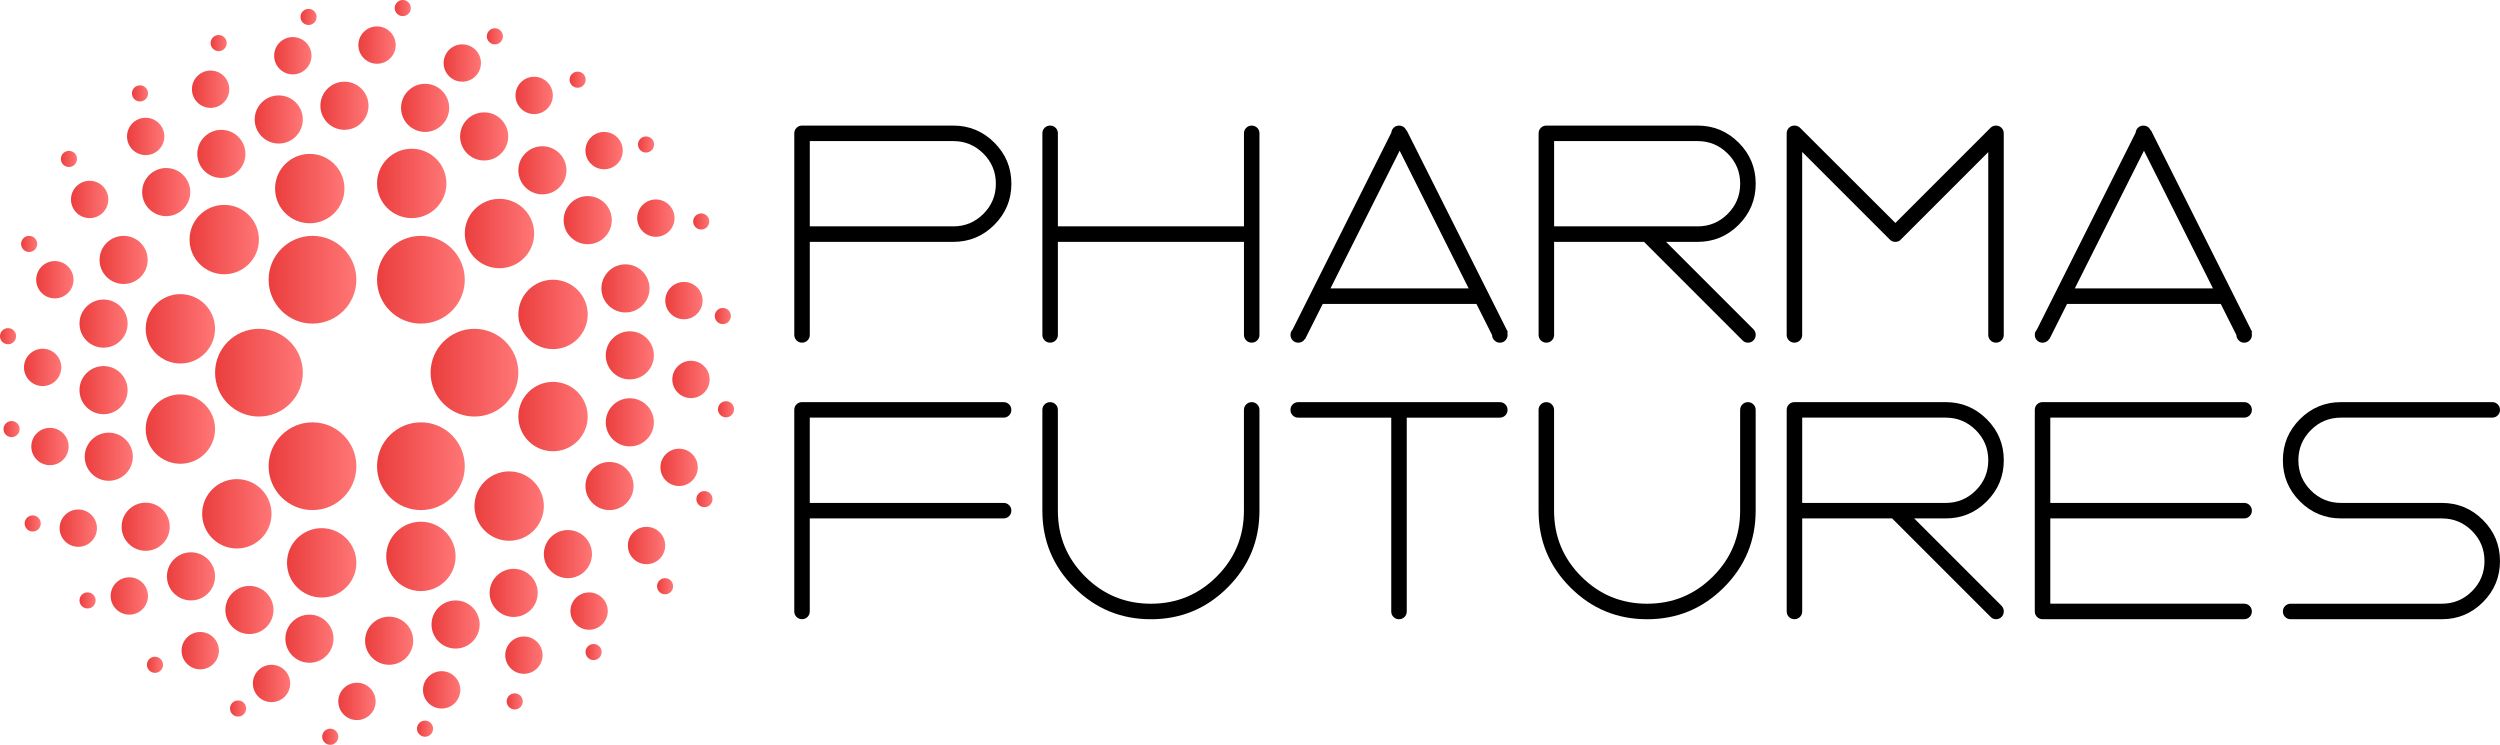 <?xml version="1.0" encoding="UTF-8"?>
<svg xmlns="http://www.w3.org/2000/svg" xmlns:xlink="http://www.w3.org/1999/xlink" viewBox="0 0 1287.22 383.49">
  <defs>
    <style>
      .cls-1 {
        isolation: isolate;
      }

      .cls-2 {
        fill: url(#linear-gradient);
      }

      .cls-2, .cls-3, .cls-4, .cls-5, .cls-6, .cls-7, .cls-8, .cls-9, .cls-10, .cls-11, .cls-12, .cls-13, .cls-14, .cls-15, .cls-16, .cls-17, .cls-18, .cls-19, .cls-20, .cls-21, .cls-22, .cls-23, .cls-24, .cls-25, .cls-26, .cls-27, .cls-28, .cls-29, .cls-30, .cls-31, .cls-32, .cls-33, .cls-34, .cls-35, .cls-36, .cls-37, .cls-38, .cls-39, .cls-40, .cls-41, .cls-42, .cls-43, .cls-44, .cls-45, .cls-46, .cls-47, .cls-48, .cls-49, .cls-50, .cls-51, .cls-52, .cls-53, .cls-54, .cls-55, .cls-56, .cls-57, .cls-58, .cls-59, .cls-60, .cls-61, .cls-62, .cls-63, .cls-64, .cls-65, .cls-66, .cls-67, .cls-68, .cls-69, .cls-70, .cls-71, .cls-72, .cls-73, .cls-74, .cls-75, .cls-76, .cls-77, .cls-78, .cls-79, .cls-80, .cls-81, .cls-82, .cls-83, .cls-84, .cls-85, .cls-86, .cls-87, .cls-88, .cls-89, .cls-90, .cls-91 {
        mix-blend-mode: darken;
      }

      .cls-3 {
        fill: url(#linear-gradient-2);
      }

      .cls-4 {
        fill: url(#linear-gradient-3);
      }

      .cls-5 {
        fill: url(#linear-gradient-4);
      }

      .cls-6 {
        fill: url(#linear-gradient-9);
      }

      .cls-7 {
        fill: url(#linear-gradient-6);
      }

      .cls-8 {
        fill: url(#linear-gradient-5);
      }

      .cls-9 {
        fill: url(#linear-gradient-7);
      }

      .cls-10 {
        fill: url(#linear-gradient-8);
      }

      .cls-11 {
        fill: url(#linear-gradient-10);
      }

      .cls-12 {
        fill: url(#linear-gradient-11);
      }

      .cls-13 {
        fill: url(#linear-gradient-13);
      }

      .cls-14 {
        fill: url(#linear-gradient-12);
      }

      .cls-15 {
        fill: url(#linear-gradient-90);
      }

      .cls-16 {
        fill: url(#linear-gradient-67);
      }

      .cls-17 {
        fill: url(#linear-gradient-68);
      }

      .cls-18 {
        fill: url(#linear-gradient-69);
      }

      .cls-19 {
        fill: url(#linear-gradient-63);
      }

      .cls-20 {
        fill: url(#linear-gradient-65);
      }

      .cls-21 {
        fill: url(#linear-gradient-64);
      }

      .cls-22 {
        fill: url(#linear-gradient-66);
      }

      .cls-23 {
        fill: url(#linear-gradient-61);
      }

      .cls-24 {
        fill: url(#linear-gradient-60);
      }

      .cls-25 {
        fill: url(#linear-gradient-62);
      }

      .cls-26 {
        fill: url(#linear-gradient-59);
      }

      .cls-27 {
        fill: url(#linear-gradient-58);
      }

      .cls-28 {
        fill: url(#linear-gradient-57);
      }

      .cls-29 {
        fill: url(#linear-gradient-53);
      }

      .cls-30 {
        fill: url(#linear-gradient-54);
      }

      .cls-31 {
        fill: url(#linear-gradient-55);
      }

      .cls-32 {
        fill: url(#linear-gradient-56);
      }

      .cls-33 {
        fill: url(#linear-gradient-50);
      }

      .cls-34 {
        fill: url(#linear-gradient-51);
      }

      .cls-35 {
        fill: url(#linear-gradient-52);
      }

      .cls-36 {
        fill: url(#linear-gradient-79);
      }

      .cls-37 {
        fill: url(#linear-gradient-78);
      }

      .cls-38 {
        fill: url(#linear-gradient-75);
      }

      .cls-39 {
        fill: url(#linear-gradient-74);
      }

      .cls-40 {
        fill: url(#linear-gradient-72);
      }

      .cls-41 {
        fill: url(#linear-gradient-77);
      }

      .cls-42 {
        fill: url(#linear-gradient-76);
      }

      .cls-43 {
        fill: url(#linear-gradient-71);
      }

      .cls-44 {
        fill: url(#linear-gradient-70);
      }

      .cls-45 {
        fill: url(#linear-gradient-73);
      }

      .cls-46 {
        fill: url(#linear-gradient-88);
      }

      .cls-47 {
        fill: url(#linear-gradient-89);
      }

      .cls-48 {
        fill: url(#linear-gradient-87);
      }

      .cls-49 {
        fill: url(#linear-gradient-82);
      }

      .cls-50 {
        fill: url(#linear-gradient-83);
      }

      .cls-51 {
        fill: url(#linear-gradient-85);
      }

      .cls-52 {
        fill: url(#linear-gradient-86);
      }

      .cls-53 {
        fill: url(#linear-gradient-84);
      }

      .cls-54 {
        fill: url(#linear-gradient-80);
      }

      .cls-55 {
        fill: url(#linear-gradient-81);
      }

      .cls-56 {
        fill: url(#linear-gradient-26);
      }

      .cls-57 {
        fill: url(#linear-gradient-27);
      }

      .cls-58 {
        fill: url(#linear-gradient-24);
      }

      .cls-59 {
        fill: url(#linear-gradient-29);
      }

      .cls-60 {
        fill: url(#linear-gradient-39);
      }

      .cls-61 {
        fill: url(#linear-gradient-37);
      }

      .cls-62 {
        fill: url(#linear-gradient-19);
      }

      .cls-63 {
        fill: url(#linear-gradient-14);
      }

      .cls-64 {
        fill: url(#linear-gradient-23);
      }

      .cls-65 {
        fill: url(#linear-gradient-25);
      }

      .cls-66 {
        fill: url(#linear-gradient-28);
      }

      .cls-67 {
        fill: url(#linear-gradient-21);
      }

      .cls-68 {
        fill: url(#linear-gradient-20);
      }

      .cls-69 {
        fill: url(#linear-gradient-22);
      }

      .cls-70 {
        fill: url(#linear-gradient-17);
      }

      .cls-71 {
        fill: url(#linear-gradient-16);
      }

      .cls-72 {
        fill: url(#linear-gradient-15);
      }

      .cls-73 {
        fill: url(#linear-gradient-36);
      }

      .cls-74 {
        fill: url(#linear-gradient-38);
      }

      .cls-75 {
        fill: url(#linear-gradient-34);
      }

      .cls-76 {
        fill: url(#linear-gradient-35);
      }

      .cls-77 {
        fill: url(#linear-gradient-18);
      }

      .cls-78 {
        fill: url(#linear-gradient-32);
      }

      .cls-79 {
        fill: url(#linear-gradient-30);
      }

      .cls-80 {
        fill: url(#linear-gradient-33);
      }

      .cls-81 {
        fill: url(#linear-gradient-31);
      }

      .cls-82 {
        fill: url(#linear-gradient-49);
      }

      .cls-83 {
        fill: url(#linear-gradient-48);
      }

      .cls-84 {
        fill: url(#linear-gradient-45);
      }

      .cls-85 {
        fill: url(#linear-gradient-47);
      }

      .cls-86 {
        fill: url(#linear-gradient-44);
      }

      .cls-87 {
        fill: url(#linear-gradient-46);
      }

      .cls-88 {
        fill: url(#linear-gradient-41);
      }

      .cls-89 {
        fill: url(#linear-gradient-42);
      }

      .cls-90 {
        fill: url(#linear-gradient-40);
      }

      .cls-91 {
        fill: url(#linear-gradient-43);
      }
    </style>
    <linearGradient id="linear-gradient" x1="138.31" y1="144.03" x2="183.5" y2="144.03" gradientUnits="userSpaceOnUse">
      <stop offset="0" stop-color="#eb3e3e"></stop>
      <stop offset="1" stop-color="#ff7676"></stop>
    </linearGradient>
    <linearGradient id="linear-gradient-2" x1="194.13" x2="239.31" xlink:href="#linear-gradient"></linearGradient>
    <linearGradient id="linear-gradient-3" x1="221.7" y1="191.89" x2="266.89" y2="191.89" xlink:href="#linear-gradient"></linearGradient>
    <linearGradient id="linear-gradient-4" x1="110.73" y1="191.89" x2="155.92" y2="191.89" xlink:href="#linear-gradient"></linearGradient>
    <linearGradient id="linear-gradient-5" y1="240.05" y2="240.05" xlink:href="#linear-gradient"></linearGradient>
    <linearGradient id="linear-gradient-6" x1="194.13" y1="240.05" x2="239.31" y2="240.05" xlink:href="#linear-gradient"></linearGradient>
    <linearGradient id="linear-gradient-7" x1="141.63" y1="97.1" x2="177.36" y2="97.1" xlink:href="#linear-gradient"></linearGradient>
    <linearGradient id="linear-gradient-8" x1="194.13" y1="94.44" x2="229.85" y2="94.44" xlink:href="#linear-gradient"></linearGradient>
    <linearGradient id="linear-gradient-9" x1="239.31" y1="120.24" x2="275.04" y2="120.24" xlink:href="#linear-gradient"></linearGradient>
    <linearGradient id="linear-gradient-10" x1="266.89" y1="161.89" x2="302.61" y2="161.89" xlink:href="#linear-gradient"></linearGradient>
    <linearGradient id="linear-gradient-11" x1="266.89" y1="214.48" x2="302.61" y2="214.48" xlink:href="#linear-gradient"></linearGradient>
    <linearGradient id="linear-gradient-12" x1="244.3" y1="260.57" x2="280.02" y2="260.57" xlink:href="#linear-gradient"></linearGradient>
    <linearGradient id="linear-gradient-13" x1="198.86" y1="286.48" x2="234.58" y2="286.48" xlink:href="#linear-gradient"></linearGradient>
    <linearGradient id="linear-gradient-14" x1="147.77" y1="289.8" y2="289.8" xlink:href="#linear-gradient"></linearGradient>
    <linearGradient id="linear-gradient-15" x1="104.09" y1="264.55" x2="139.81" y2="264.55" xlink:href="#linear-gradient"></linearGradient>
    <linearGradient id="linear-gradient-16" x1="75.01" y1="220.93" x2="110.73" y2="220.93" xlink:href="#linear-gradient"></linearGradient>
    <linearGradient id="linear-gradient-17" x1="75.01" y1="169.3" x2="110.73" y2="169.3" xlink:href="#linear-gradient"></linearGradient>
    <linearGradient id="linear-gradient-18" x1="97.6" y1="123.35" x2="133.33" y2="123.35" xlink:href="#linear-gradient"></linearGradient>
    <linearGradient id="linear-gradient-19" x1="73.18" y1="98.9" x2="97.97" y2="98.9" xlink:href="#linear-gradient"></linearGradient>
    <linearGradient id="linear-gradient-20" x1="101.59" y1="79.24" x2="126.38" y2="79.24" xlink:href="#linear-gradient"></linearGradient>
    <linearGradient id="linear-gradient-21" x1="131.13" y1="61.52" x2="155.92" y2="61.52" xlink:href="#linear-gradient"></linearGradient>
    <linearGradient id="linear-gradient-22" x1="164.96" y1="54.45" x2="189.75" y2="54.45" xlink:href="#linear-gradient"></linearGradient>
    <linearGradient id="linear-gradient-23" x1="206.5" y1="55.54" x2="231.28" y2="55.54" xlink:href="#linear-gradient"></linearGradient>
    <linearGradient id="linear-gradient-24" x1="236.9" y1="70.25" x2="261.68" y2="70.25" xlink:href="#linear-gradient"></linearGradient>
    <linearGradient id="linear-gradient-25" x1="266.89" y1="87.69" x2="291.68" y2="87.69" xlink:href="#linear-gradient"></linearGradient>
    <linearGradient id="linear-gradient-26" x1="290.22" y1="113.35" x2="315.01" y2="113.35" xlink:href="#linear-gradient"></linearGradient>
    <linearGradient id="linear-gradient-27" x1="309.66" y1="148.49" x2="334.44" y2="148.49" xlink:href="#linear-gradient"></linearGradient>
    <linearGradient id="linear-gradient-28" x1="51.25" y1="133.83" x2="76.04" y2="133.83" xlink:href="#linear-gradient"></linearGradient>
    <linearGradient id="linear-gradient-29" x1="36.55" y1="102.7" x2="55.76" y2="102.7" xlink:href="#linear-gradient"></linearGradient>
    <linearGradient id="linear-gradient-30" x1="18.64" x2="37.85" xlink:href="#linear-gradient"></linearGradient>
    <linearGradient id="linear-gradient-31" x1="65.4" y1="70.25" x2="84.62" y2="70.25" xlink:href="#linear-gradient"></linearGradient>
    <linearGradient id="linear-gradient-32" x1="98.83" y1="45.94" x2="118.04" y2="45.94" xlink:href="#linear-gradient"></linearGradient>
    <linearGradient id="linear-gradient-33" x1="141.16" y1="28.69" x2="160.38" y2="28.69" xlink:href="#linear-gradient"></linearGradient>
    <linearGradient id="linear-gradient-34" x1="184.52" y1="23.21" x2="203.73" y2="23.21" xlink:href="#linear-gradient"></linearGradient>
    <linearGradient id="linear-gradient-35" x1="228.42" y1="32.45" x2="247.64" y2="32.45" xlink:href="#linear-gradient"></linearGradient>
    <linearGradient id="linear-gradient-36" x1="265.43" y1="49.13" x2="284.64" y2="49.13" xlink:href="#linear-gradient"></linearGradient>
    <linearGradient id="linear-gradient-37" x1="301.45" y1="77.54" x2="320.66" y2="77.54" xlink:href="#linear-gradient"></linearGradient>
    <linearGradient id="linear-gradient-38" x1="328.1" y1="112.31" x2="347.31" y2="112.31" xlink:href="#linear-gradient"></linearGradient>
    <linearGradient id="linear-gradient-39" x1="342.55" y1="154.78" x2="361.76" y2="154.78" xlink:href="#linear-gradient"></linearGradient>
    <linearGradient id="linear-gradient-40" x1="10.86" y1="125.59" x2="19.17" y2="125.59" xlink:href="#linear-gradient"></linearGradient>
    <linearGradient id="linear-gradient-41" x1="31.34" y1="81.83" x2="39.65" y2="81.83" xlink:href="#linear-gradient"></linearGradient>
    <linearGradient id="linear-gradient-42" x1="67.92" y1="48.09" x2="76.23" y2="48.09" xlink:href="#linear-gradient"></linearGradient>
    <linearGradient id="linear-gradient-43" x1="108.44" y1="22.18" x2="116.74" y2="22.18" xlink:href="#linear-gradient"></linearGradient>
    <linearGradient id="linear-gradient-44" x1="154.72" y1="8.72" x2="163.03" y2="8.72" xlink:href="#linear-gradient"></linearGradient>
    <linearGradient id="linear-gradient-45" x1="203.23" y1="4.15" x2="211.53" y2="4.15" xlink:href="#linear-gradient"></linearGradient>
    <linearGradient id="linear-gradient-46" x1="250.66" y1="18.7" x2="258.96" y2="18.7" xlink:href="#linear-gradient"></linearGradient>
    <linearGradient id="linear-gradient-47" x1="293.27" y1="41.03" x2="301.57" y2="41.03" xlink:href="#linear-gradient"></linearGradient>
    <linearGradient id="linear-gradient-48" x1="328.49" y1="74.4" x2="336.79" y2="74.4" xlink:href="#linear-gradient"></linearGradient>
    <linearGradient id="linear-gradient-49" x1="356.89" y1="114.04" x2="365.2" y2="114.04" xlink:href="#linear-gradient"></linearGradient>
    <linearGradient id="linear-gradient-50" x1="368.02" y1="162.72" x2="376.33" y2="162.72" xlink:href="#linear-gradient"></linearGradient>
    <linearGradient id="linear-gradient-51" x1="369.66" y1="210.73" x2="377.96" y2="210.73" xlink:href="#linear-gradient"></linearGradient>
    <linearGradient id="linear-gradient-52" x1="358.55" y1="256.99" x2="366.86" y2="256.99" xlink:href="#linear-gradient"></linearGradient>
    <linearGradient id="linear-gradient-53" x1="338.29" y1="301.84" x2="346.59" y2="301.84" xlink:href="#linear-gradient"></linearGradient>
    <linearGradient id="linear-gradient-54" x1="301.49" y1="335.73" x2="309.8" y2="335.73" xlink:href="#linear-gradient"></linearGradient>
    <linearGradient id="linear-gradient-55" x1="260.87" y1="361.15" x2="269.18" y2="361.15" xlink:href="#linear-gradient"></linearGradient>
    <linearGradient id="linear-gradient-56" x1="214.69" y1="375.19" x2="223" y2="375.19" xlink:href="#linear-gradient"></linearGradient>
    <linearGradient id="linear-gradient-57" x1="165.89" y1="379.34" x2="174.19" y2="379.34" xlink:href="#linear-gradient"></linearGradient>
    <linearGradient id="linear-gradient-58" x1="118.42" y1="364.8" x2="126.73" y2="364.8" xlink:href="#linear-gradient"></linearGradient>
    <linearGradient id="linear-gradient-59" x1="75.65" y1="342.3" x2="83.95" y2="342.3" xlink:href="#linear-gradient"></linearGradient>
    <linearGradient id="linear-gradient-60" x1="40.93" y1="309.15" x2="49.23" y2="309.15" xlink:href="#linear-gradient"></linearGradient>
    <linearGradient id="linear-gradient-61" x1="12.69" y1="269.53" x2="20.99" y2="269.53" xlink:href="#linear-gradient"></linearGradient>
    <linearGradient id="linear-gradient-62" x1="1.81" y1="220.93" x2="10.11" y2="220.93" xlink:href="#linear-gradient"></linearGradient>
    <linearGradient id="linear-gradient-63" x1="0" y1="173.1" x2="8.31" y2="173.1" xlink:href="#linear-gradient"></linearGradient>
    <linearGradient id="linear-gradient-64" x1="40.93" y1="166.62" x2="65.71" y2="166.62" xlink:href="#linear-gradient"></linearGradient>
    <linearGradient id="linear-gradient-65" x1="40.93" y1="200.88" x2="65.71" y2="200.88" xlink:href="#linear-gradient"></linearGradient>
    <linearGradient id="linear-gradient-66" x1="43.61" y1="235.16" x2="68.4" y2="235.16" xlink:href="#linear-gradient"></linearGradient>
    <linearGradient id="linear-gradient-67" x1="62.62" y1="271.21" x2="87.4" y2="271.21" xlink:href="#linear-gradient"></linearGradient>
    <linearGradient id="linear-gradient-68" x1="85.95" y1="296.76" x2="110.73" y2="296.76" xlink:href="#linear-gradient"></linearGradient>
    <linearGradient id="linear-gradient-69" x1="116.04" y1="314.07" x2="140.83" y2="314.07" xlink:href="#linear-gradient"></linearGradient>
    <linearGradient id="linear-gradient-70" x1="146.94" y1="328.86" x2="171.73" y2="328.86" xlink:href="#linear-gradient"></linearGradient>
    <linearGradient id="linear-gradient-71" x1="187.97" y1="329.9" x2="212.76" y2="329.9" xlink:href="#linear-gradient"></linearGradient>
    <linearGradient id="linear-gradient-72" x1="222.19" y1="321.55" x2="246.98" y2="321.55" xlink:href="#linear-gradient"></linearGradient>
    <linearGradient id="linear-gradient-73" x1="252.1" y1="305.27" x2="276.88" y2="305.27" xlink:href="#linear-gradient"></linearGradient>
    <linearGradient id="linear-gradient-74" x1="280.02" y1="285.3" x2="304.81" y2="285.3" xlink:href="#linear-gradient"></linearGradient>
    <linearGradient id="linear-gradient-75" x1="301.43" y1="250.25" x2="326.22" y2="250.25" xlink:href="#linear-gradient"></linearGradient>
    <linearGradient id="linear-gradient-76" x1="311.9" y1="217.45" x2="336.69" y2="217.45" xlink:href="#linear-gradient"></linearGradient>
    <linearGradient id="linear-gradient-77" x1="311.9" y1="182.97" x2="336.69" y2="182.97" xlink:href="#linear-gradient"></linearGradient>
    <linearGradient id="linear-gradient-78" x1="346.18" y1="195.37" x2="365.39" y2="195.37" xlink:href="#linear-gradient"></linearGradient>
    <linearGradient id="linear-gradient-79" x1="340.06" y1="240.64" x2="359.27" y2="240.64" xlink:href="#linear-gradient"></linearGradient>
    <linearGradient id="linear-gradient-80" x1="323.28" y1="280.88" x2="342.49" y2="280.88" xlink:href="#linear-gradient"></linearGradient>
    <linearGradient id="linear-gradient-81" x1="293.71" y1="314.64" x2="312.92" y2="314.64" xlink:href="#linear-gradient"></linearGradient>
    <linearGradient id="linear-gradient-82" x1="260.15" y1="337.33" x2="279.37" y2="337.33" xlink:href="#linear-gradient"></linearGradient>
    <linearGradient id="linear-gradient-83" x1="217.79" y1="355.2" x2="237" y2="355.2" xlink:href="#linear-gradient"></linearGradient>
    <linearGradient id="linear-gradient-84" x1="174.19" y1="361.15" x2="193.4" y2="361.15" xlink:href="#linear-gradient"></linearGradient>
    <linearGradient id="linear-gradient-85" x1="130.21" y1="351.9" x2="149.42" y2="351.9" xlink:href="#linear-gradient"></linearGradient>
    <linearGradient id="linear-gradient-86" x1="93.49" y1="335.02" x2="112.71" y2="335.02" xlink:href="#linear-gradient"></linearGradient>
    <linearGradient id="linear-gradient-87" x1="56.99" y1="306.86" x2="76.2" y2="306.86" xlink:href="#linear-gradient"></linearGradient>
    <linearGradient id="linear-gradient-88" x1="30.7" y1="271.94" x2="49.91" y2="271.94" xlink:href="#linear-gradient"></linearGradient>
    <linearGradient id="linear-gradient-89" x1="16.12" y1="229.91" x2="35.33" y2="229.91" xlink:href="#linear-gradient"></linearGradient>
    <linearGradient id="linear-gradient-90" x1="12.36" y1="189.17" x2="31.57" y2="189.17" xlink:href="#linear-gradient"></linearGradient>
  </defs>
  <g class="cls-1">
    <g id="Layer_2" data-name="Layer 2">
      <g id="Layer_1-2" data-name="Layer 1">
        <g>
          <g>
            <circle class="cls-2" cx="160.9" cy="144.03" r="22.59"></circle>
            <circle class="cls-3" cx="216.72" cy="144.03" r="22.59"></circle>
            <circle class="cls-4" cx="244.3" cy="191.89" r="22.59"></circle>
            <circle class="cls-5" cx="133.33" cy="191.89" r="22.59"></circle>
            <circle class="cls-8" cx="160.9" cy="240.05" r="22.59"></circle>
            <circle class="cls-7" cx="216.72" cy="240.05" r="22.59"></circle>
            <circle class="cls-9" cx="159.49" cy="97.1" r="17.86"></circle>
            <circle class="cls-10" cx="211.99" cy="94.44" r="17.86"></circle>
            <circle class="cls-6" cx="257.17" cy="120.24" r="17.86"></circle>
            <circle class="cls-11" cx="284.75" cy="161.89" r="17.86"></circle>
            <circle class="cls-12" cx="284.75" cy="214.48" r="17.86"></circle>
            <circle class="cls-14" cx="262.16" cy="260.57" r="17.86"></circle>
            <circle class="cls-13" cx="216.72" cy="286.48" r="17.86"></circle>
            <circle class="cls-63" cx="165.63" cy="289.8" r="17.86"></circle>
            <circle class="cls-72" cx="121.95" cy="264.55" r="17.86"></circle>
            <circle class="cls-71" cx="92.87" cy="220.93" r="17.86"></circle>
            <circle class="cls-70" cx="92.87" cy="169.3" r="17.86"></circle>
            <circle class="cls-77" cx="115.46" cy="123.35" r="17.86"></circle>
            <circle class="cls-62" cx="85.58" cy="98.9" r="12.39"></circle>
            <circle class="cls-68" cx="113.98" cy="79.24" r="12.39"></circle>
            <circle class="cls-67" cx="143.53" cy="61.52" r="12.39"></circle>
            <circle class="cls-69" cx="177.36" cy="54.45" r="12.39"></circle>
            <circle class="cls-64" cx="218.89" cy="55.54" r="12.39"></circle>
            <circle class="cls-58" cx="249.29" cy="70.25" r="12.39"></circle>
            <circle class="cls-65" cx="279.28" cy="87.69" r="12.39"></circle>
            <circle class="cls-56" cx="302.61" cy="113.35" r="12.39"></circle>
            <circle class="cls-57" cx="322.05" cy="148.49" r="12.39"></circle>
            <circle class="cls-66" cx="63.65" cy="133.83" r="12.39"></circle>
            <circle class="cls-59" cx="46.16" cy="102.7" r="9.61"></circle>
            <circle class="cls-79" cx="28.25" cy="144.03" r="9.61"></circle>
            <circle class="cls-81" cx="75.01" cy="70.25" r="9.61"></circle>
            <circle class="cls-78" cx="108.44" cy="45.94" r="9.61"></circle>
            <circle class="cls-80" cx="150.77" cy="28.69" r="9.61"></circle>
            <circle class="cls-75" cx="194.13" cy="23.21" r="9.61"></circle>
            <circle class="cls-76" cx="238.03" cy="32.45" r="9.61"></circle>
            <circle class="cls-73" cx="275.04" cy="49.13" r="9.61"></circle>
            <circle class="cls-61" cx="311.05" cy="77.54" r="9.61"></circle>
            <circle class="cls-74" cx="337.7" cy="112.31" r="9.61"></circle>
            <circle class="cls-60" cx="352.16" cy="154.78" r="9.61"></circle>
            <circle class="cls-90" cx="15.01" cy="125.59" r="4.15"></circle>
            <circle class="cls-88" cx="35.5" cy="81.83" r="4.15"></circle>
            <circle class="cls-89" cx="72.08" cy="48.09" r="4.15"></circle>
            <circle class="cls-91" cx="112.59" cy="22.18" r="4.15"></circle>
            <circle class="cls-86" cx="158.87" cy="8.72" r="4.15"></circle>
            <circle class="cls-84" cx="207.38" cy="4.15" r="4.15"></circle>
            <circle class="cls-87" cx="254.81" cy="18.7" r="4.15"></circle>
            <circle class="cls-85" cx="297.42" cy="41.03" r="4.15"></circle>
            <circle class="cls-83" cx="332.64" cy="74.4" r="4.15"></circle>
            <circle class="cls-82" cx="361.05" cy="114.04" r="4.15"></circle>
            <circle class="cls-33" cx="372.18" cy="162.72" r="4.15"></circle>
            <circle class="cls-34" cx="373.81" cy="210.73" r="4.15"></circle>
            <circle class="cls-35" cx="362.71" cy="256.99" r="4.15"></circle>
            <circle class="cls-29" cx="342.44" cy="301.84" r="4.15"></circle>
            <circle class="cls-30" cx="305.64" cy="335.73" r="4.15"></circle>
            <circle class="cls-31" cx="265.03" cy="361.15" r="4.15"></circle>
            <circle class="cls-32" cx="218.84" cy="375.19" r="4.15"></circle>
            <circle class="cls-28" cx="170.04" cy="379.34" r="4.15"></circle>
            <circle class="cls-27" cx="122.58" cy="364.8" r="4.15"></circle>
            <circle class="cls-26" cx="79.8" cy="342.3" r="4.15"></circle>
            <circle class="cls-24" cx="45.08" cy="309.15" r="4.15"></circle>
            <circle class="cls-23" cx="16.84" cy="269.53" r="4.15"></circle>
            <circle class="cls-25" cx="5.96" cy="220.93" r="4.15"></circle>
            <circle class="cls-19" cx="4.15" cy="173.1" r="4.15"></circle>
            <circle class="cls-21" cx="53.32" cy="166.62" r="12.39"></circle>
            <circle class="cls-20" cx="53.32" cy="200.88" r="12.39"></circle>
            <circle class="cls-22" cx="56.01" cy="235.16" r="12.39"></circle>
            <circle class="cls-16" cx="75.01" cy="271.21" r="12.39"></circle>
            <circle class="cls-17" cx="98.34" cy="296.76" r="12.39"></circle>
            <circle class="cls-18" cx="128.44" cy="314.07" r="12.39"></circle>
            <circle class="cls-44" cx="159.33" cy="328.86" r="12.39"></circle>
            <circle class="cls-43" cx="200.37" cy="329.9" r="12.39"></circle>
            <circle class="cls-40" cx="234.58" cy="321.55" r="12.39"></circle>
            <circle class="cls-45" cx="264.49" cy="305.27" r="12.39"></circle>
            <circle class="cls-39" cx="292.41" cy="285.3" r="12.39"></circle>
            <circle class="cls-38" cx="313.83" cy="250.25" r="12.39"></circle>
            <circle class="cls-42" cx="324.29" cy="217.45" r="12.39"></circle>
            <circle class="cls-41" cx="324.29" cy="182.97" r="12.39"></circle>
            <circle class="cls-37" cx="355.78" cy="195.37" r="9.61"></circle>
            <circle class="cls-36" cx="349.66" cy="240.64" r="9.61"></circle>
            <circle class="cls-54" cx="332.89" cy="280.88" r="9.61"></circle>
            <circle class="cls-55" cx="303.32" cy="314.64" r="9.61"></circle>
            <circle class="cls-49" cx="269.76" cy="337.33" r="9.61"></circle>
            <circle class="cls-50" cx="227.4" cy="355.2" r="9.61"></circle>
            <circle class="cls-53" cx="183.8" cy="361.15" r="9.61"></circle>
            <circle class="cls-51" cx="139.81" cy="351.9" r="9.61"></circle>
            <circle class="cls-52" cx="103.1" cy="335.02" r="9.61"></circle>
            <circle class="cls-48" cx="66.59" cy="306.86" r="9.61"></circle>
            <circle class="cls-46" cx="40.31" cy="271.94" r="9.61"></circle>
            <circle class="cls-47" cx="25.73" cy="229.91" r="9.61"></circle>
            <circle class="cls-15" cx="21.96" cy="189.17" r="9.61"></circle>
          </g>
          <g>
            <path d="M416.95,124.54v47.9c0,1.12-.39,2.06-1.16,2.83-.77.77-1.72,1.16-2.83,1.16s-2.06-.39-2.83-1.16c-.77-.77-1.16-1.72-1.16-2.83v-103.79c0-1.12.38-2.06,1.16-2.83.77-.77,1.72-1.16,2.83-1.16h77.85c8.25,0,15.3,2.93,21.16,8.78s8.78,12.91,8.78,21.16-2.93,15.3-8.78,21.16-12.91,8.78-21.16,8.78h-73.85ZM490.8,116.56c6.07,0,11.24-2.14,15.53-6.43,4.28-4.28,6.43-9.46,6.43-15.53s-2.14-11.24-6.43-15.53c-4.29-4.28-9.46-6.43-15.53-6.43h-73.85v43.91h73.85Z"></path>
            <path d="M536.71,68.65c0-1.12.38-2.06,1.16-2.83.77-.77,1.72-1.16,2.83-1.16s2.06.39,2.83,1.16c.77.77,1.16,1.72,1.16,2.83v47.9h95.81v-47.9c0-1.12.38-2.06,1.16-2.83.77-.77,1.72-1.16,2.83-1.16s2.06.39,2.83,1.16c.77.77,1.16,1.72,1.16,2.83v103.79c0,1.12-.39,2.06-1.16,2.83-.77.77-1.72,1.16-2.83,1.16s-2.06-.39-2.83-1.16c-.77-.77-1.16-1.72-1.16-2.83v-47.9h-95.81v47.9c0,1.12-.39,2.06-1.16,2.83-.77.77-1.72,1.16-2.83,1.16s-2.06-.39-2.83-1.16c-.77-.77-1.16-1.72-1.16-2.83v-103.79Z"></path>
            <path d="M671.88,174.52c-.16.27-.35.51-.56.72-.8.8-1.76,1.2-2.87,1.2s-2.06-.39-2.83-1.16c-.77-.77-1.16-1.72-1.16-2.83s.35-1.97,1.04-2.71l50.86-101.4c.11-1.01.51-1.86,1.2-2.55.75-.75,1.68-1.12,2.79-1.12s2.08.37,2.87,1.12c.37.43.66.88.88,1.36l.16-.08,52.14,103.95-.32.16c.11.43.16.85.16,1.28,0,1.12-.39,2.06-1.16,2.83-.77.77-1.72,1.16-2.83,1.16s-2.05-.4-2.79-1.2c-.8-.75-1.2-1.65-1.2-2.72l-8.07-16.05h-79.12l-9.1,18.12-.08-.08ZM720.66,77.6l-35.61,70.9h71.14l-35.53-70.9Z"></path>
            <path d="M903.98,172.45c0,1.12-.39,2.06-1.16,2.83-.77.77-1.72,1.16-2.83,1.16s-2.05-.4-2.79-1.2c-.21-.16-.37-.32-.48-.48l-50.22-50.22h-46.31v47.9c0,1.12-.39,2.06-1.16,2.83-.77.77-1.72,1.16-2.83,1.16s-2.06-.39-2.83-1.16c-.77-.77-1.16-1.72-1.16-2.83v-103.79c0-1.12.38-2.06,1.16-2.83.77-.77,1.72-1.16,2.83-1.16h77.85c8.25,0,15.3,2.93,21.16,8.78,5.86,5.86,8.78,12.91,8.78,21.16s-2.93,15.3-8.78,21.16c-5.86,5.86-12.91,8.78-21.16,8.78h-16.21l45.03,45.03c.74.8,1.12,1.76,1.12,2.87ZM874.04,116.56c6.07,0,11.24-2.14,15.53-6.43,4.28-4.28,6.43-9.46,6.43-15.53s-2.14-11.24-6.43-15.53c-4.29-4.28-9.46-6.43-15.53-6.43h-73.85v43.91h73.85Z"></path>
            <path d="M919.95,68.65c0-1.12.38-2.06,1.16-2.83.77-.77,1.72-1.16,2.83-1.16s2.08.37,2.87,1.12l49.1,49.02,48.54-48.54c.16-.16.32-.32.48-.48.74-.75,1.68-1.12,2.79-1.12s2.06.39,2.83,1.16c.77.77,1.16,1.72,1.16,2.83v103.79c0,1.12-.39,2.06-1.16,2.83-.77.77-1.72,1.16-2.83,1.16s-2.06-.39-2.83-1.16c-.77-.77-1.16-1.72-1.16-2.83v-94.13l-45.03,45.03-.48.48c-.69.48-1.49.72-2.4.72-1.12,0-2.05-.4-2.79-1.2-.21-.16-.37-.32-.48-.48l-44.63-44.63v94.21c0,1.12-.39,2.06-1.16,2.83-.77.77-1.72,1.16-2.83,1.16s-2.06-.39-2.83-1.16c-.77-.77-1.16-1.72-1.16-2.83v-103.79Z"></path>
            <path d="M1055.12,174.52c-.16.27-.35.51-.56.72-.8.8-1.76,1.2-2.87,1.2s-2.06-.39-2.83-1.16c-.77-.77-1.16-1.72-1.16-2.83s.35-1.97,1.04-2.71l50.86-101.4c.11-1.01.51-1.86,1.2-2.55.75-.75,1.68-1.12,2.79-1.12s2.08.37,2.87,1.12c.37.43.66.88.88,1.36l.16-.08,52.14,103.95-.32.16c.11.43.16.85.16,1.28,0,1.12-.39,2.06-1.16,2.83-.77.77-1.72,1.16-2.83,1.16s-2.05-.4-2.79-1.2c-.8-.75-1.2-1.65-1.2-2.72l-8.07-16.05h-79.12l-9.1,18.12-.08-.08ZM1103.9,77.6l-35.61,70.9h71.14l-35.53-70.9Z"></path>
            <path d="M412.95,207.05h103.79c1.12,0,2.06.39,2.83,1.16.77.77,1.16,1.72,1.16,2.83s-.39,2.06-1.16,2.83c-.77.77-1.72,1.16-2.83,1.16h-99.8v43.91h99.8c1.12,0,2.06.39,2.83,1.16.77.77,1.16,1.72,1.16,2.83s-.39,2.06-1.16,2.83c-.77.77-1.72,1.16-2.83,1.16h-99.8v47.9c0,1.12-.39,2.06-1.16,2.83-.77.77-1.72,1.16-2.83,1.16s-2.06-.39-2.83-1.16c-.77-.77-1.16-1.72-1.16-2.83v-103.79c0-1.12.38-2.06,1.16-2.83.77-.77,1.72-1.16,2.83-1.16Z"></path>
            <path d="M640.5,211.05c0-1.12.38-2.06,1.16-2.83.77-.77,1.72-1.16,2.83-1.16s2.06.39,2.83,1.16c.77.77,1.16,1.72,1.16,2.83v51.9c0,15.44-5.46,28.61-16.37,39.52-10.91,10.91-24.08,16.37-39.52,16.37s-28.61-5.45-39.52-16.37c-10.91-10.91-16.37-24.09-16.37-39.52v-51.9c0-1.12.38-2.06,1.16-2.83.77-.77,1.72-1.16,2.83-1.16s2.06.39,2.83,1.16c.77.77,1.16,1.72,1.16,2.83v51.9c0,13.25,4.67,24.55,14.01,33.89,9.34,9.34,20.64,14.01,33.89,14.01s24.55-4.67,33.89-14.01c9.34-9.34,14.01-20.64,14.01-33.89v-51.9Z"></path>
            <path d="M668.44,215.04c-1.12,0-2.06-.39-2.83-1.16-.77-.77-1.16-1.72-1.16-2.83s.38-2.06,1.16-2.83c.77-.77,1.72-1.16,2.83-1.16h103.79c1.12,0,2.06.39,2.83,1.16.77.77,1.16,1.72,1.16,2.83s-.39,2.06-1.16,2.83c-.77.77-1.72,1.16-2.83,1.16h-47.91v99.8c0,1.12-.39,2.06-1.16,2.83-.77.77-1.71,1.16-2.83,1.16s-2.06-.39-2.83-1.16c-.77-.77-1.16-1.72-1.16-2.83v-99.8h-47.9Z"></path>
            <path d="M895.99,211.05c0-1.12.38-2.06,1.16-2.83.77-.77,1.72-1.16,2.83-1.16s2.06.39,2.83,1.16c.77.77,1.16,1.72,1.16,2.83v51.9c0,15.44-5.46,28.61-16.37,39.52-10.91,10.91-24.08,16.37-39.52,16.37s-28.61-5.45-39.52-16.37c-10.91-10.91-16.37-24.09-16.37-39.52v-51.9c0-1.12.38-2.06,1.16-2.83.77-.77,1.72-1.16,2.83-1.16s2.06.39,2.83,1.16c.77.77,1.16,1.72,1.16,2.83v51.9c0,13.25,4.67,24.55,14.01,33.89,9.34,9.34,20.64,14.01,33.89,14.01s24.55-4.67,33.89-14.01c9.34-9.34,14.01-20.64,14.01-33.89v-51.9Z"></path>
            <path d="M1031.72,314.84c0,1.12-.39,2.06-1.16,2.83-.77.77-1.72,1.16-2.83,1.16s-2.05-.4-2.79-1.2c-.21-.16-.37-.32-.48-.48l-50.22-50.22h-46.31v47.9c0,1.12-.39,2.06-1.16,2.83-.77.77-1.72,1.16-2.83,1.16s-2.06-.39-2.83-1.16c-.77-.77-1.16-1.72-1.16-2.83v-103.79c0-1.12.38-2.06,1.16-2.83.77-.77,1.72-1.16,2.83-1.16h77.85c8.25,0,15.3,2.93,21.16,8.78s8.78,12.91,8.78,21.16-2.93,15.3-8.78,21.16-12.91,8.78-21.16,8.78h-16.21l45.03,45.03c.74.8,1.12,1.76,1.12,2.87ZM1001.78,258.95c6.07,0,11.24-2.14,15.53-6.43,4.28-4.28,6.43-9.46,6.43-15.53s-2.14-11.24-6.43-15.53c-4.29-4.28-9.46-6.43-15.53-6.43h-73.85v43.91h73.85Z"></path>
            <path d="M1051.68,207.05h103.79c1.12,0,2.06.39,2.83,1.16.77.77,1.16,1.72,1.16,2.83s-.39,2.06-1.16,2.83c-.77.77-1.72,1.16-2.83,1.16h-99.8v43.91h99.8c1.12,0,2.06.39,2.83,1.16.77.77,1.16,1.72,1.16,2.83s-.39,2.06-1.16,2.83c-.77.77-1.72,1.16-2.83,1.16h-99.8v43.91h99.8c1.12,0,2.06.39,2.83,1.16.77.77,1.16,1.72,1.16,2.83s-.39,2.06-1.16,2.83c-.77.77-1.72,1.16-2.83,1.16h-103.79c-1.12,0-2.06-.39-2.83-1.16-.77-.77-1.16-1.72-1.16-2.83v-103.79c0-1.12.38-2.06,1.16-2.83.77-.77,1.72-1.16,2.83-1.16Z"></path>
            <path d="M1283.22,207.05c1.12,0,2.06.39,2.83,1.16.77.77,1.16,1.72,1.16,2.83s-.39,2.06-1.16,2.83c-.77.77-1.72,1.16-2.83,1.16h-77.85c-6.07,0-11.25,2.14-15.53,6.43s-6.43,9.46-6.43,15.53,2.14,11.24,6.43,15.53c4.28,4.29,9.46,6.43,15.53,6.43h51.9c8.25,0,15.3,2.93,21.16,8.78,5.86,5.86,8.78,12.91,8.78,21.16s-2.93,15.3-8.78,21.16c-5.86,5.86-12.91,8.78-21.16,8.78h-77.85c-1.12,0-2.06-.39-2.83-1.16-.77-.77-1.16-1.72-1.16-2.83s.38-2.06,1.16-2.83c.77-.77,1.72-1.16,2.83-1.16h77.85c6.07,0,11.24-2.14,15.53-6.43,4.28-4.28,6.43-9.46,6.43-15.53s-2.14-11.24-6.43-15.53c-4.29-4.28-9.46-6.43-15.53-6.43h-51.9c-8.25,0-15.3-2.93-21.16-8.78-5.86-5.86-8.78-12.91-8.78-21.16s2.93-15.3,8.78-21.16c5.85-5.86,12.91-8.78,21.16-8.78h77.85Z"></path>
          </g>
        </g>
      </g>
    </g>
  </g>
</svg>
